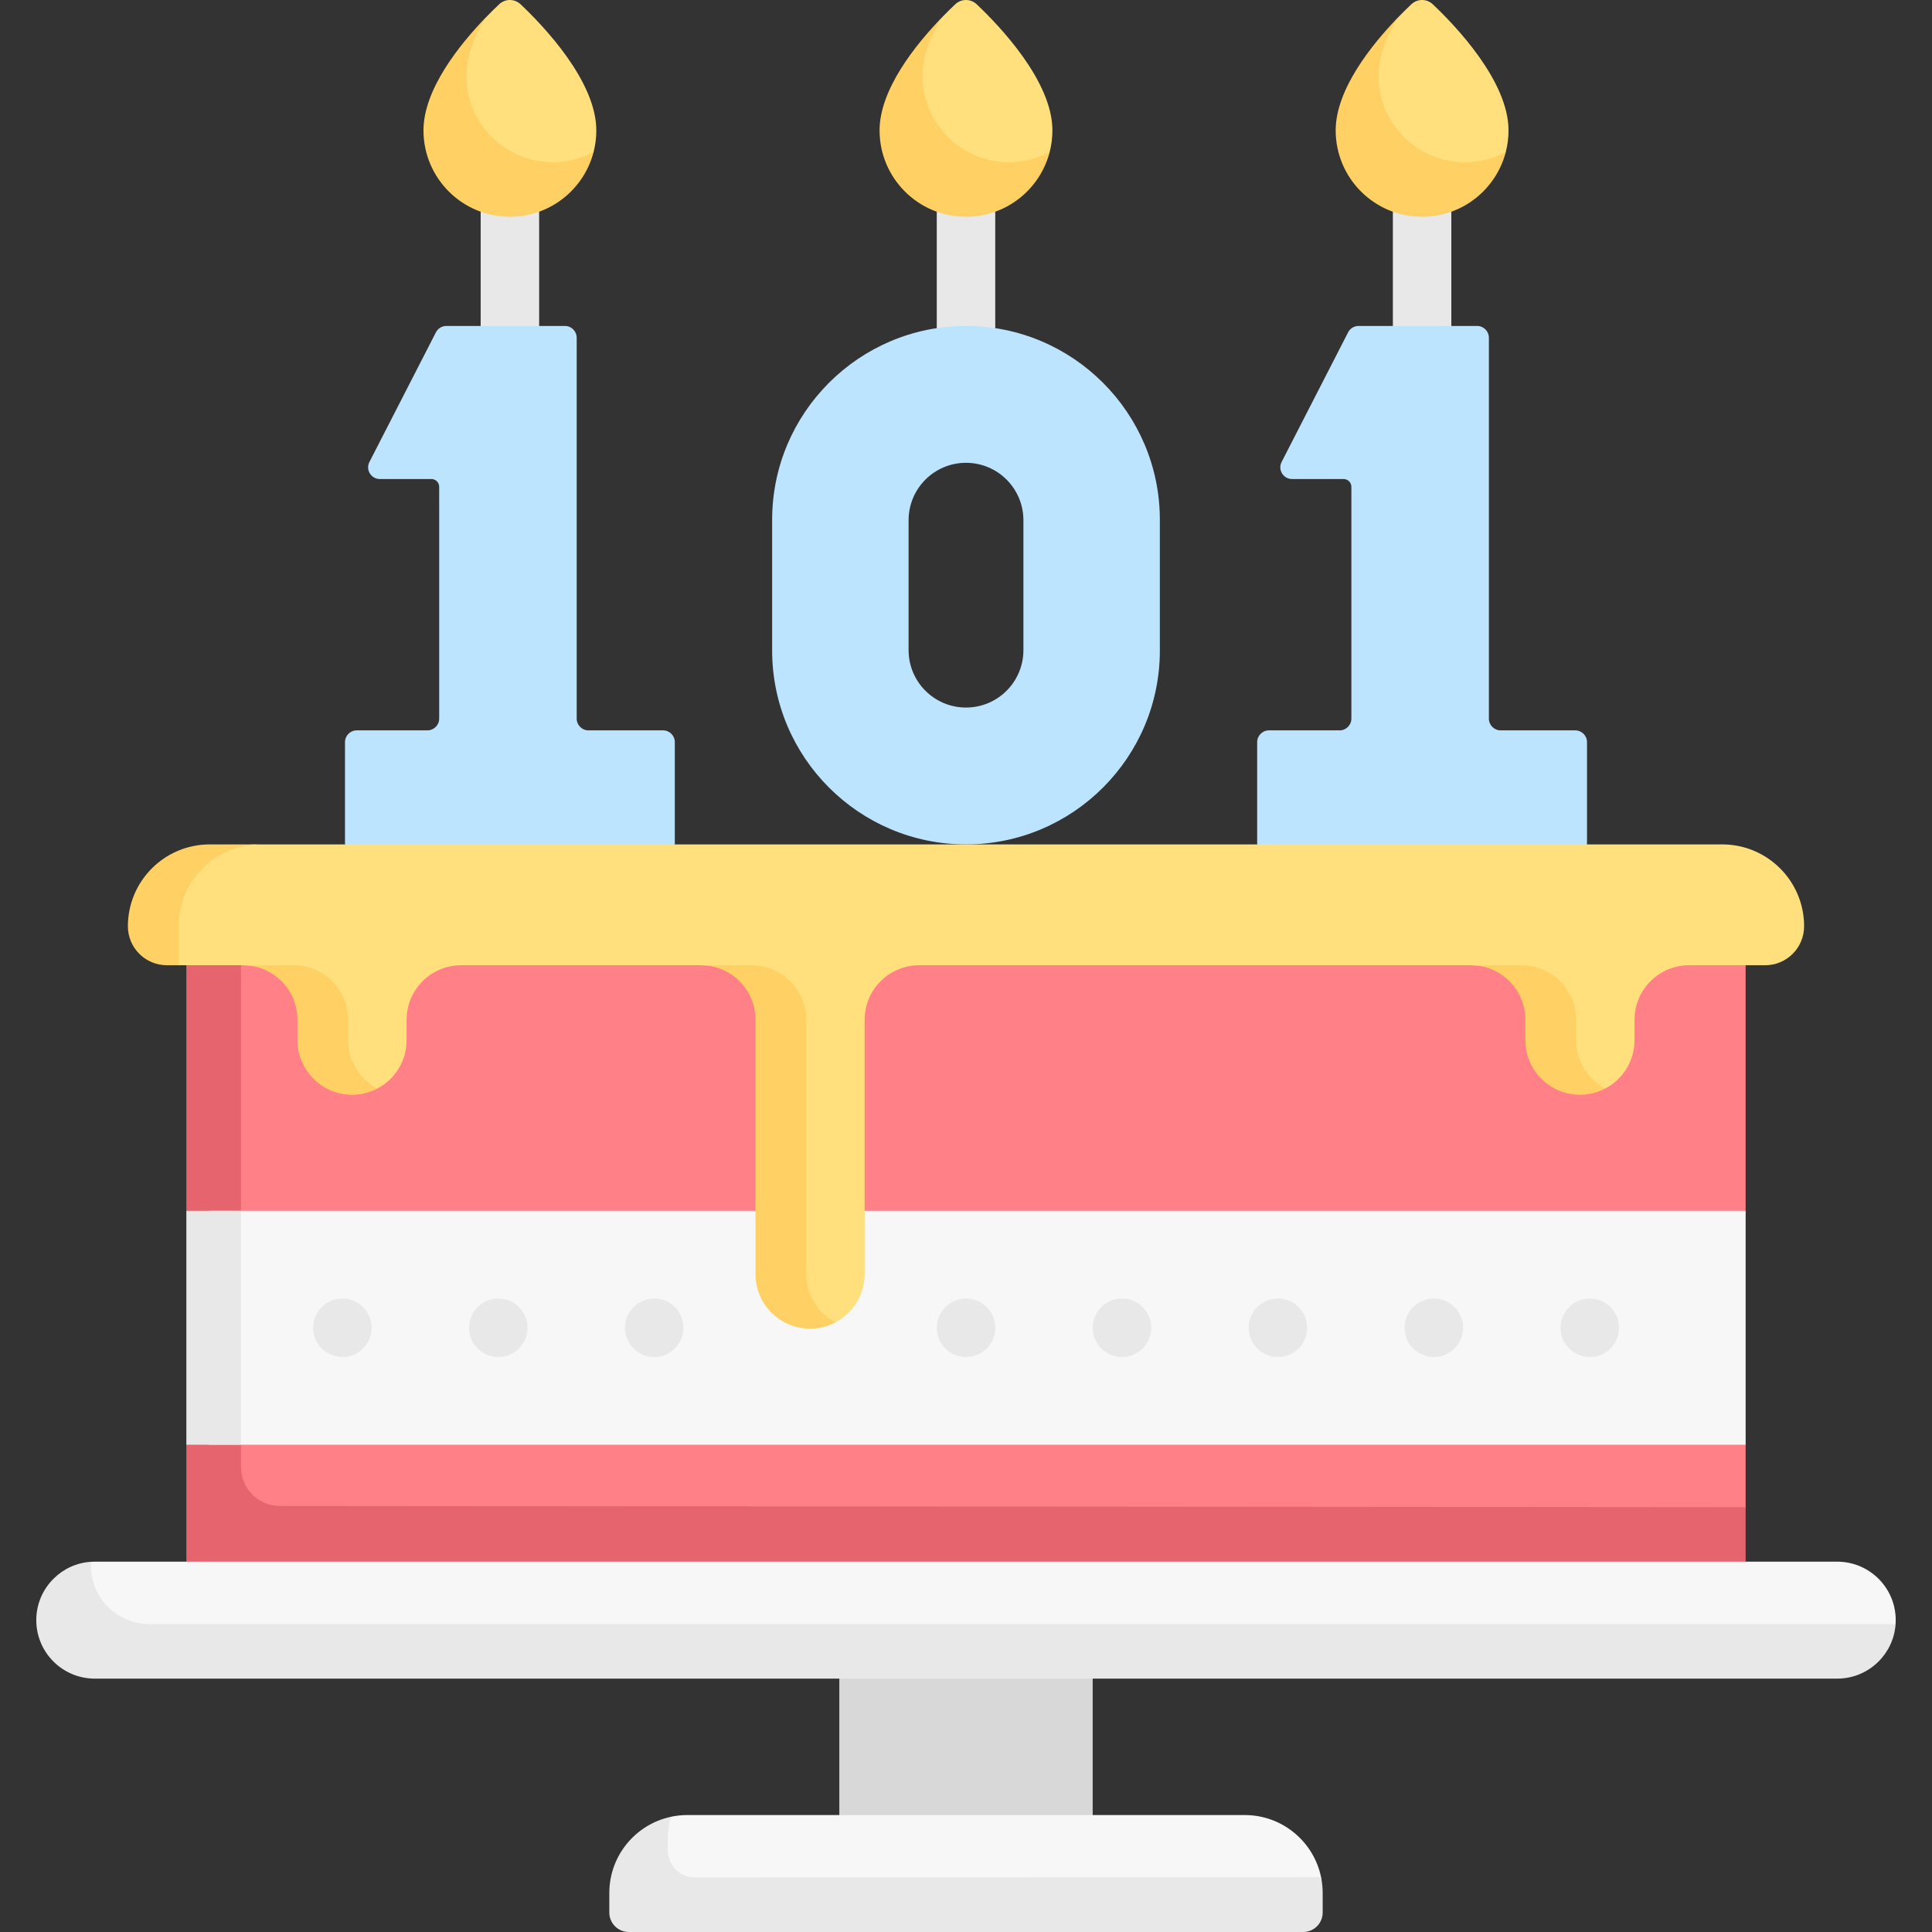 <svg id="Capa_1" enable-background="new 0 0 495.616 495.616" height="512" viewBox="0 0 495.616 495.616" width="512" xmlns="http://www.w3.org/2000/svg"><rect x="0" y="0" width="495.616" height="495.616" fill="#333333" stroke="none"/><g><g><path d="m443.787 400.656 4.021-14.01v-16.031l-5.17-28.882 5.17-31.118v-67.308l-393 .308v156.71z" fill="#ff8086"/></g><g><path d="m447.808 386.646v21.6l-400-.35v-37.28l8.489-28.245-8.489-31.755v-66.99l14-.01v132.718c0 5.52 4.472 9.995 9.992 10z" fill="#e5646e"/></g><g><path d="m53.574 310.616h394.234v60h-394.234z" fill="#f8f7f7"/></g><g><path d="m47.808 310.616h14v60h-14z" fill="#e8e8e8"/></g><g><path d="m280.308 425.605v44.979h-65v-44.895z" fill="#d8d8d8"/></g><g><g><path d="m247.808 96.7c-4.142 0-7.5-3.358-7.5-7.5v-39.17c0-4.142 3.358-7.5 7.5-7.5 4.143 0 7.5 3.358 7.5 7.5v39.17c0 4.143-3.358 7.5-7.5 7.5z" fill="#e8e8e8"/></g><path d="m269.974 33.449c0-12.598-13.502-26.749-19.431-32.355-1.539-1.455-3.938-1.458-5.48-.007-.998.939-2.211 2.12-3.537 3.494 0 0-14.592 18.313-14.592 28.869 0 12.242 8.63 20.475 20.872 20.475 9.146 0 16.421-3.998 19.809-11.904.438-1.021 1.659-3.025 1.659-3.025.458-1.774.7-3.632.7-5.547z" fill="#ffe07d"/><path d="m269.277 38.988c-2.46 9.56-11.139 16.627-21.469 16.627-12.24 0-22.17-9.92-22.17-22.17 0-10.56 9.339-22.076 15.889-28.866-2.85 4.78-4.889 9.926-4.889 14.866 0 12.25 9.93 22.17 22.17 22.17 3.79 0 7.349-.957 10.469-2.627z" fill="#ffd064"/></g><g><g><path d="m364.812 96.7c-4.142 0-7.5-3.358-7.5-7.5v-39.17c0-4.142 3.358-7.5 7.5-7.5 4.143 0 7.5 3.358 7.5 7.5v39.17c0 4.143-3.357 7.5-7.5 7.5z" fill="#e8e8e8"/></g><path d="m386.979 33.449c0-12.598-13.502-26.749-19.431-32.355-1.539-1.455-3.938-1.458-5.48-.007-.998.939-2.211 2.12-3.537 3.494 0 0-14.592 18.313-14.592 28.869 0 12.242 8.63 20.475 20.872 20.475 9.146 0 16.421-3.998 19.809-11.904.438-1.021 1.659-3.025 1.659-3.025.457-1.774.7-3.632.7-5.547z" fill="#ffe07d"/><path d="m386.281 38.988c-2.46 9.56-11.139 16.627-21.469 16.627-12.24 0-22.17-9.92-22.17-22.17 0-10.56 9.339-22.076 15.889-28.866-2.85 4.78-4.889 9.926-4.889 14.866 0 12.25 9.93 22.17 22.17 22.17 3.79 0 7.349-.957 10.469-2.627z" fill="#ffd064"/></g><g><g><path d="m130.807 96.7c-4.142 0-7.5-3.358-7.5-7.5v-39.17c0-4.142 3.358-7.5 7.5-7.5 4.143 0 7.5 3.358 7.5 7.5v39.17c0 4.143-3.358 7.5-7.5 7.5z" fill="#e8e8e8"/></g><path d="m152.973 33.449c0-12.598-13.502-26.749-19.431-32.355-1.539-1.455-3.938-1.458-5.48-.007-.998.939-2.211 2.12-3.537 3.494 0 0-14.592 18.313-14.592 28.869 0 12.242 8.63 20.475 20.872 20.475 9.146 0 16.421-3.998 19.809-11.904.438-1.021 1.659-3.025 1.659-3.025.457-1.774.7-3.632.7-5.547z" fill="#ffe07d"/><path d="m152.275 38.988c-2.46 9.56-11.139 16.627-21.469 16.627-12.24 0-22.17-9.92-22.17-22.17 0-10.56 9.339-22.076 15.889-28.866-2.85 4.78-4.889 9.926-4.889 14.866 0 12.25 9.93 22.17 22.17 22.17 3.791 0 7.349-.957 10.469-2.627z" fill="#ffd064"/></g><g fill="#bde4ff"><path d="m407.115 216.615v-26.232c0-1.668-1.352-3.021-3.021-3.021h-19.13c-1.668 0-3.021-1.352-3.021-3.021v-97.705c0-1.668-1.352-3.021-3.021-3.021h-30.407c-1.133 0-2.171.634-2.688 1.642l-17.055 33.256c-1.024 1.996.426 4.369 2.669 4.369h13.227c1.105 0 2 .895 2 2v59.459c0 1.668-1.352 3.021-3.021 3.021h-18.124c-1.668 0-3.021 1.352-3.021 3.021v26.232l41.956 11.543z"/><path d="m173.11 216.615v-26.232c0-1.668-1.352-3.021-3.021-3.021h-19.13c-1.668 0-3.021-1.352-3.021-3.021v-97.705c0-1.668-1.352-3.021-3.021-3.021h-30.407c-1.133 0-2.171.634-2.688 1.642l-17.055 33.256c-1.024 1.996.426 4.369 2.669 4.369h13.227c1.105 0 2 .895 2 2v59.459c0 1.668-1.352 3.021-3.021 3.021h-18.121c-1.668 0-3.021 1.352-3.021 3.021v26.232l38.095 11.543z"/><path d="m247.808 216.615c-27.42 0-49.729-22.308-49.729-49.729v-33.543c0-27.42 22.308-49.729 49.729-49.729s49.728 22.308 49.728 49.729v33.543c0 27.421-22.308 49.729-49.728 49.729zm0-97.891c-8.134 0-14.728 6.594-14.728 14.728v33.327c0 8.134 6.594 14.728 14.728 14.728 8.134 0 14.728-6.594 14.728-14.728v-33.327c0-8.134-6.594-14.728-14.728-14.728z"/></g><path d="m471.308 400.616c8.284 0 15 6.716 15 15 0 .336-.011.67-.033 1 0 0-9.817 12.138-17.765 12.138l-443.872-.085c-8.284 0-13.66-4.769-13.66-13.053 0-7.962 12.369-14.97 12.369-14.97.318-.02.638-.03.961-.03z" fill="#f8f7f7"/><path d="m486.275 416.616c-.24 3.74-1.867 7.11-4.367 9.6-2.71 2.72-6.46 4.4-10.6 4.4h-447c-8.28 0-15-6.72-15-15 0-4.14 1.68-7.89 4.4-10.6 2.5-2.51 5.879-4.14 9.639-4.37-.03.32-.039.65-.039.97 0 8.28 6.72 15 15 15z" fill="#e8e8e8"/><path d="m333.531 494.413-170.957-.17c-2.761 0-5-2.239-5-5v-.957c0-9.601 14.523-22.226 14.523-22.226 1.358-.291 2.767-.444 4.211-.444h143c9.665 0 17.729 6.856 19.594 15.969 0 0-.051 2.65-.051 4.031l-.319 3.798c-.001 2.761-2.239 4.999-5.001 4.999z" fill="#f8f7f7"/><path d="m339.308 485.616v5c0 2.76-2.24 5-5 5h-173c-2.76 0-5-2.24-5-5v-5c0-9.6 6.76-17.62 15.79-19.55-.52 1.76-.79 3.63-.79 5.55v3c0 3.87 3.13 7 7 7l160.594-.031c.259 1.29.406 2.661.406 4.031z" fill="#e8e8e8"/><path d="m54.776 217.121c-11.598 0-20.649 8.652-20.649 20.25 0 5.523 3.647 9.745 9.17 9.745l2.511.5h16.5c.383 0 .763.015 1.139.046 7.199.58 13.616 3.999 13.616 11.348l.34 7.574c0 7.732 5.172 13.745 12.904 13.745 2.347 0 6.501-1.081 6.501-1.081 4.458-2.342 7.499-7.017 7.499-12.402v-5.23c0-7.732 6.268-14 14-14h61.5c.416 0 .827.018 1.234.054 2.57.224 5.57.256 7.553 1.68 3.537 2.541 6.894 7.589 6.894 12.277l-.255 64.596c0 7.732 4.842 13.915 12.574 13.915 2.347 0 6.501-.889 6.501-.889 4.458-2.342 7.499-7.017 7.499-12.402v-65.23c0-7.732 6.268-14 14-14h141.5c.73 0 1.447.056 2.147.164 6.416.081 12.884 4.22 12.884 11.222v5.23c0 7.732 5.236 15.821 12.968 15.821 2.347 0 6.501-.804 6.501-.804 4.458-2.342 7.499-7.017 7.499-12.402v-5.23c0-7.732 6.268-14 14-14h19.5c5.523 0 10-4.477 10-10 0-11.598-9.402-21-21-21h-376.546z" fill="#ffe07d"/><g fill="#ffd064"><path d="m66.808 216.615c-11.6 0-21 9.4-21 21v10h-3c-2.76 0-5.26-1.12-7.07-2.93s-2.93-4.31-2.93-7.07c0-11.6 9.4-21 21-21z"/><path d="m96.809 279.247c-1.94 1.02-4.161 1.598-6.501 1.598-7.73 0-14-6.27-14-14v-5.23c0-7.73-6.27-14-14-14h13c7.73 0 14 6.27 14 14v5.23c0 5.38 3.041 10.062 7.501 12.402z"/><path d="m214.309 339.247c-1.94 1.02-4.161 1.598-6.501 1.598-7.73 0-14-6.27-14-14v-65.23c0-7.73-6.27-14-14-14h13c7.73 0 14 6.27 14 14v65.23c0 5.38 3.041 10.062 7.501 12.402z"/><path d="m411.808 279.246c-1.94 1.02-4.16 1.6-6.5 1.6-7.73 0-14-6.27-14-14v-5.23c0-7.73-6.27-14-14-14h13c7.73 0 14 6.27 14 14v5.23c0 5.379 3.04 10.06 7.5 12.4z"/></g><g fill="#e8e8e8"><path d="m287.827 333.116h-.01c-4.142 0-7.495 3.358-7.495 7.5s3.363 7.5 7.505 7.5c4.143 0 7.5-3.358 7.5-7.5s-3.357-7.5-7.5-7.5z"/><path d="m327.827 333.116h-.01c-4.142 0-7.495 3.358-7.495 7.5s3.363 7.5 7.505 7.5c4.143 0 7.5-3.358 7.5-7.5s-3.357-7.5-7.5-7.5z"/><path d="m367.827 333.116h-.01c-4.142 0-7.495 3.358-7.495 7.5s3.363 7.5 7.505 7.5c4.143 0 7.5-3.358 7.5-7.5s-3.357-7.5-7.5-7.5z"/><path d="m407.827 333.116h-.01c-4.142 0-7.495 3.358-7.495 7.5s3.363 7.5 7.505 7.5c4.143 0 7.5-3.358 7.5-7.5s-3.357-7.5-7.5-7.5z"/><path d="m247.828 333.116h-.01c-4.142 0-7.495 3.358-7.495 7.5s3.363 7.5 7.505 7.5 7.5-3.358 7.5-7.5-3.358-7.5-7.5-7.5z"/><path d="m167.828 333.116h-.01c-4.142 0-7.495 3.358-7.495 7.5s3.363 7.5 7.505 7.5 7.5-3.358 7.5-7.5-3.358-7.5-7.5-7.5z"/><path d="m127.828 333.116h-.01c-4.142 0-7.495 3.358-7.495 7.5s3.363 7.5 7.505 7.5 7.5-3.358 7.5-7.5-3.358-7.5-7.5-7.5z"/><path d="m87.828 333.116h-.01c-4.142 0-7.495 3.358-7.495 7.5s3.363 7.5 7.505 7.5 7.5-3.358 7.5-7.5-3.358-7.5-7.5-7.5z"/></g></g></svg>